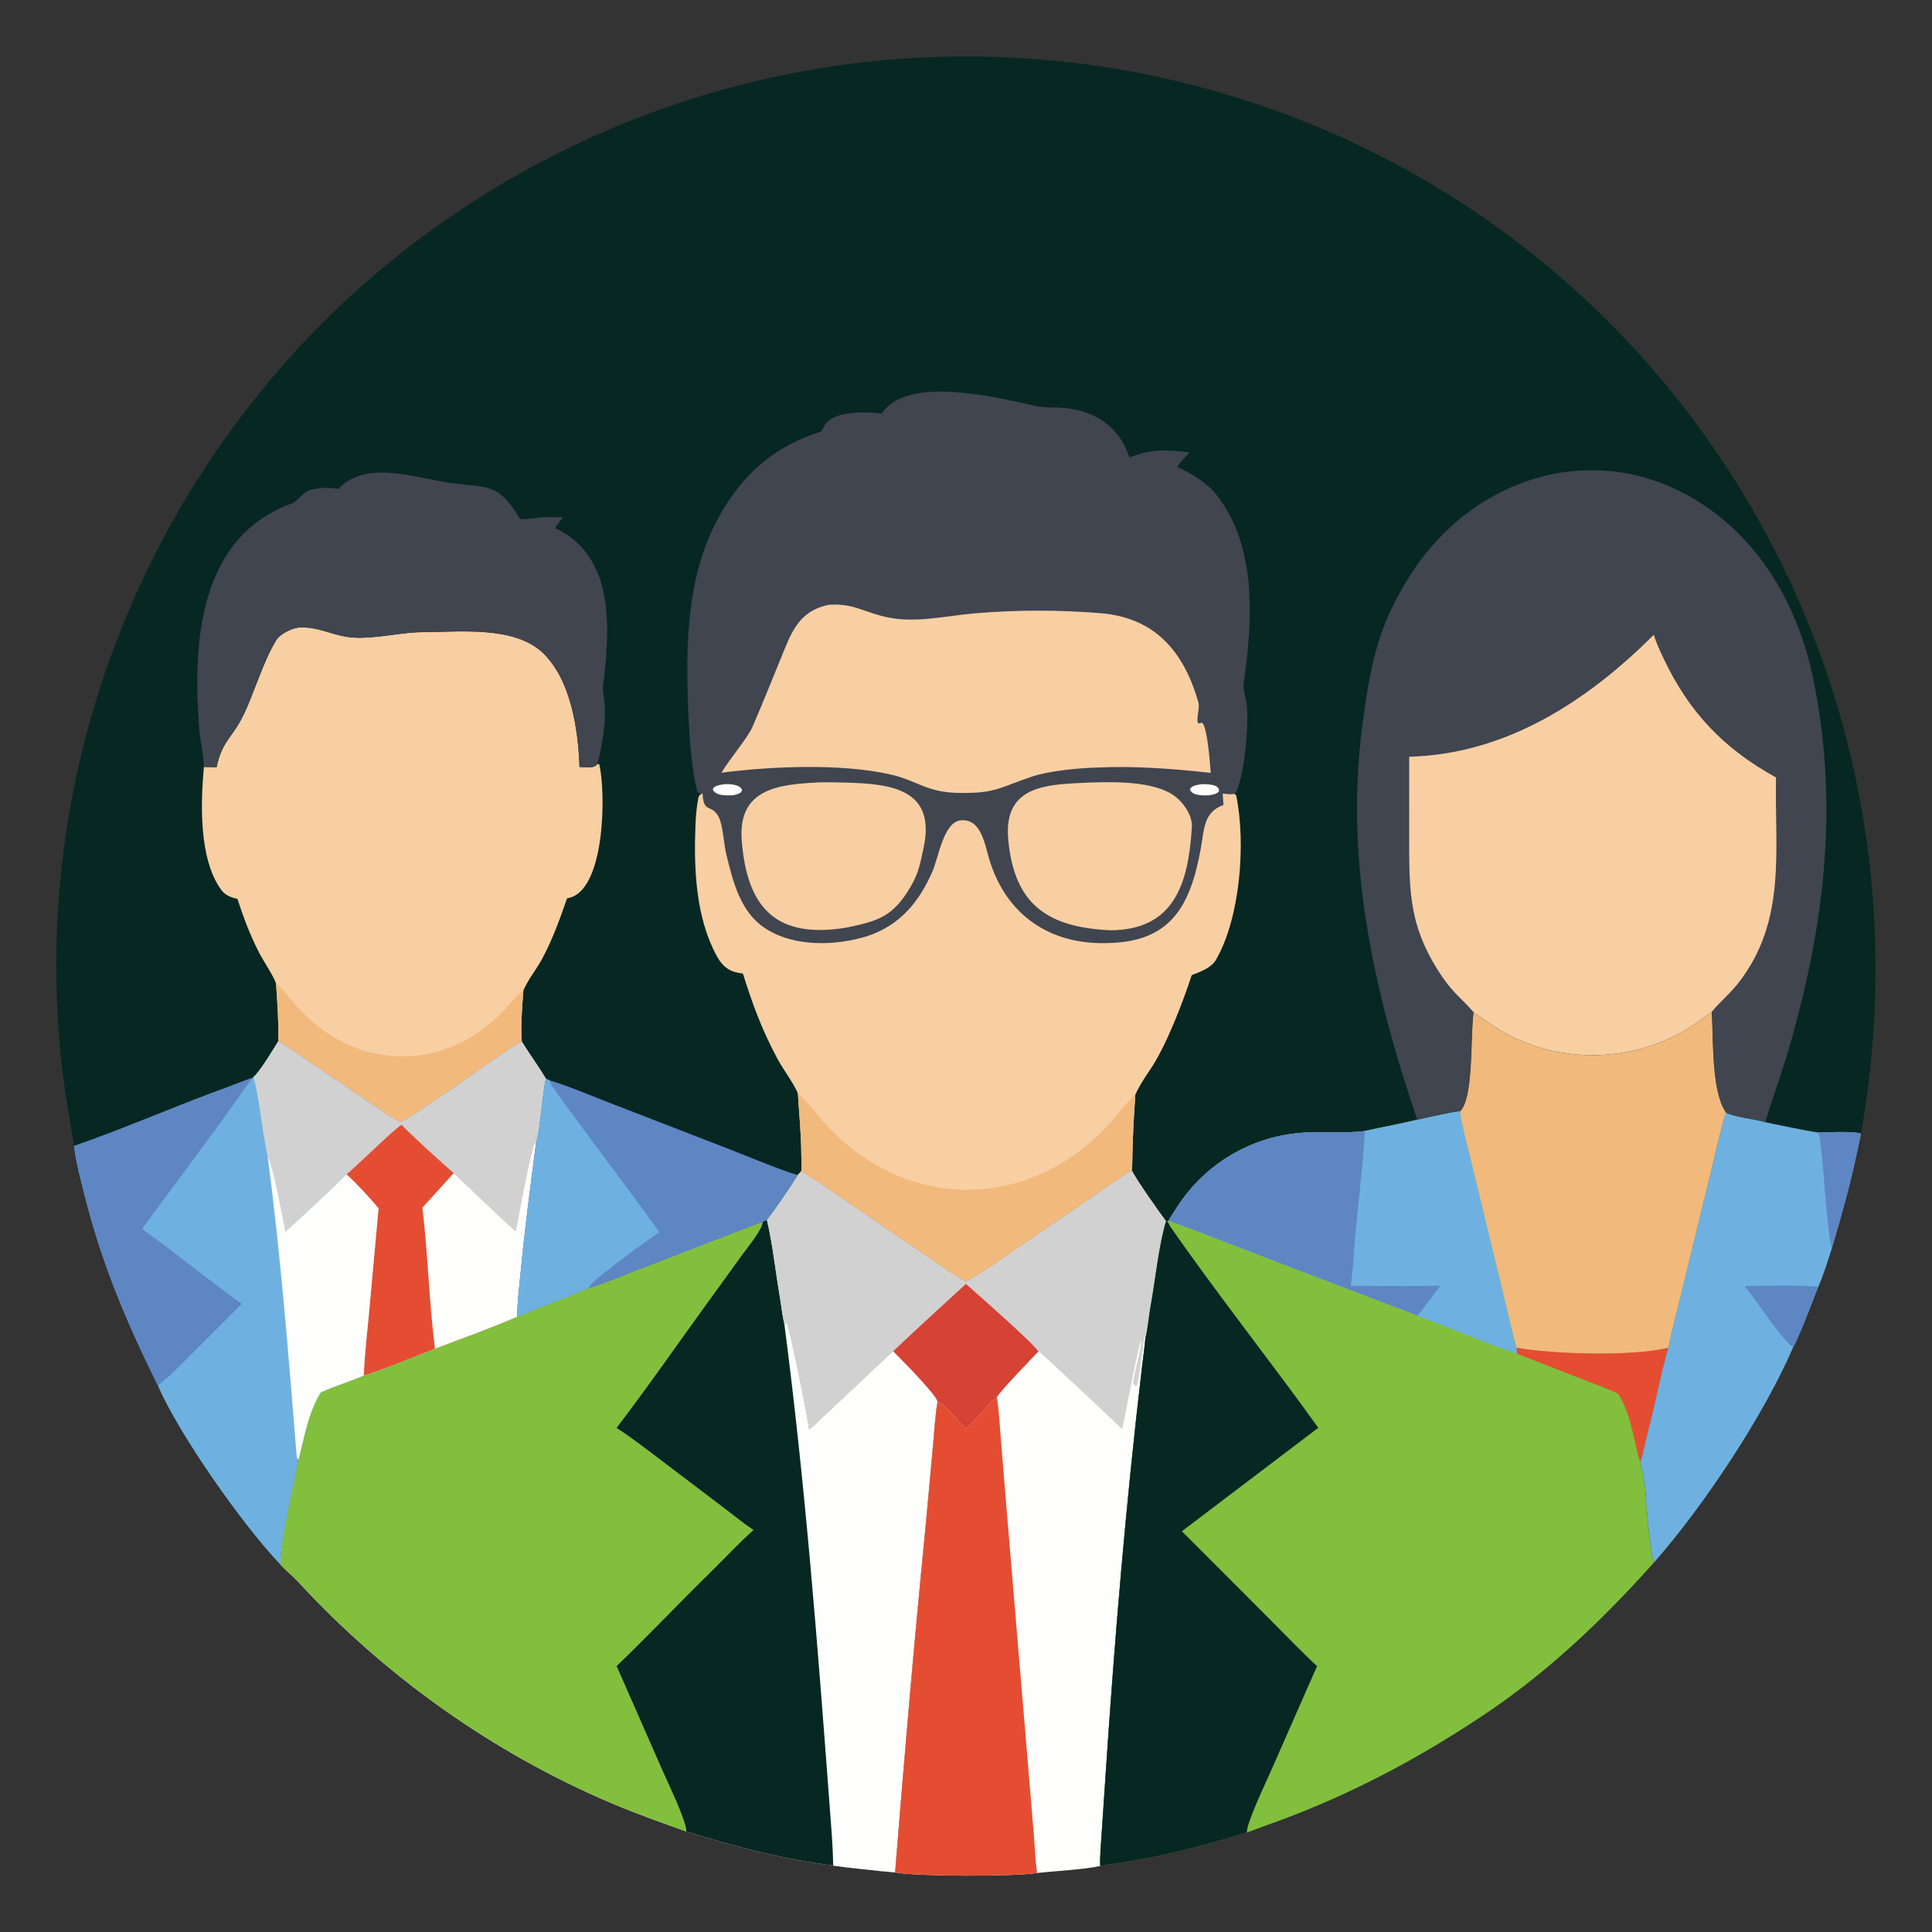 <svg xmlns="http://www.w3.org/2000/svg" width="512" height="512" fill="none"><rect width="100%" height="100%" fill="#333333" stroke="none"/><path fill="#072722" d="M19.63 303.708c-1.185-7.41-2.479-14.349-3.303-21.854-9.598-87.371 30.05-174.055 102.339-223.942 52.923-36.523 117.313-50.437 180.618-39.069C431.325 43.24 516.576 168.45 493.17 300.435c-1.63-.707-9.16-.357-11.387-.299-4.434-.687-9.504-1.853-13.98-2.729-2.686-.807-8.337-1.363-10.357-2.527-.734 1.341-3.958 15.44-4.612 18.112l-7.063 28.996c-1.135 4.695-2.715 10.508-3.629 15.181-2.041 7.007-3.474 14.974-5.368 22.086-.685 2.571-1.214 5.597-2.026 8.082.47 2.479 1.157 5.397 1.314 7.862.204 3.178 1.148 16.075 2.313 18.824-13.494 15.117-27.903 28.875-44.744 40.18-17.574 11.796-36.057 21.597-55.954 28.789a487.994 487.994 0 0 0-7.216 2.659c-9.032 2.736-17.392 5.03-26.711 6.858-4.292.841-7.971 1.275-12.154 1.982-3.994.955-12.396 1.38-16.772 1.884-5.857.952-31.633.967-37.618-.144-.631-.129-3.128-.275-3.951-.375-4.157-.505-8.317-.81-12.464-1.458-13.114-1.657-26.348-5.081-38.936-9.059-6.709-2.379-13.277-4.703-19.838-7.492-31.352-13.321-59.96-33.634-83.029-58.685-1.43-1.554-3.11-2.833-4.57-4.419-9.718-10.031-27.113-34.744-32.554-47.506-8.07-16.329-14.653-31.713-19.179-49.47-1.187-4.657-2.477-9.276-3.055-14.059Z"/><path fill="#FEFEFD" d="M255.965 339.563c3.362-1.588 9.564-6.061 12.933-8.358l21.864-14.923c2.035-1.389 7.249-5.133 9.159-6.1 1.285 2.574 7.097 10.822 9.088 13.462-1.953 6.488-2.862 15.834-4.128 22.693-.284 1.541-.954 7.365-1.33 8.205-.253 2.677-.622 5.34-.938 8.01-4.249 35.977-7.267 72.199-9.654 108.342l-1.035 15.393c-.1 1.472-.544 7.036-.328 8.204-3.994.955-12.396 1.38-16.772 1.884-5.857.952-31.633.967-37.618-.144-.631-.129-3.128-.275-3.951-.375-4.157-.505-8.317-.81-12.464-1.458-13.114-1.657-26.348-5.081-38.936-9.059-6.709-2.379-13.277-4.703-19.838-7.492-31.352-13.321-59.96-33.634-83.029-58.685-1.43-1.554-3.11-2.833-4.57-4.419l-.014-.233c-.273-5.631 3.517-21.741 4.713-27.744 1.551-6.031 2.56-12.382 5.885-17.758 3.522-1.653 7.698-2.869 11.442-4.512 5.191-1.561 13.521-5.053 18.818-7.086 6.8-2.571 15.273-5.626 21.83-8.502 1.444-.419 4.209-1.705 5.743-2.284 4.424-1.671 8.795-3.451 13.159-5.273 2.196-.389 9.629-3.511 12.084-4.442l33.969-13.099 1.192-.528c2.193-2.776 6.335-8.833 8.19-11.88l.93-1.042c3.427 1.925 8.501 5.588 11.882 7.896l20.317 13.87c2.763 1.885 8.655 6.118 11.407 7.437Z"/><path fill="#81BF3D" d="M202.047 323.81c.39 1.436-4.052 6.911-5.082 8.335l-8.981 12.396c-8.023 11.065-16.393 23.116-24.612 33.881 3.903 2.5 8.104 5.768 11.831 8.588l16.25 12.318c2.4 1.82 5.776 4.53 8.212 6.151-3.687 3.226-7.852 7.731-11.407 11.206-8.325 8.14-16.475 16.798-24.866 24.838l12.383 28.179c1.242 2.824 6.334 13.419 6.08 15.637-6.709-2.379-13.277-4.703-19.838-7.492-31.352-13.321-59.96-33.634-83.029-58.685-1.43-1.554-3.11-2.833-4.57-4.419l-.014-.233c-.273-5.631 3.517-21.741 4.713-27.744 1.551-6.031 2.56-12.382 5.885-17.758 3.522-1.653 7.698-2.869 11.442-4.512 5.191-1.561 13.521-5.053 18.818-7.086 6.8-2.571 15.273-5.626 21.83-8.502 1.444-.419 4.209-1.705 5.743-2.284 4.424-1.671 8.795-3.451 13.159-5.273 2.196-.389 9.629-3.511 12.084-4.442l33.969-13.099Z"/><path fill="#072722" d="m202.047 323.81 1.192-.528c1.544 6.443 2.265 13.603 3.392 20.156.409 2.374.686 5.199 1.239 7.506l.553-.567c.912 1.525 5.661 25.305 6.045 28.504l15.634-14.68c.995-.932 5.871-5.628 6.616-6.127 2.119 2.17 11.229 11.264 11.773 13.38-.587 2.738-.956 8.566-1.229 11.593l-2.044 22.271c-2.97 29.934-5.616 60.88-8.012 90.913-.631-.129-3.128-.275-3.951-.375-4.157-.505-8.317-.81-12.464-1.458-13.114-1.657-26.348-5.081-38.936-9.059.254-2.218-4.838-12.813-6.08-15.637l-12.383-28.179c8.391-8.04 16.541-16.698 24.866-24.838 3.555-3.475 7.72-7.98 11.407-11.206-2.436-1.621-5.812-4.331-8.212-6.151l-16.25-12.318c-3.727-2.82-7.928-6.088-11.831-8.588 8.219-10.765 16.589-22.816 24.612-33.881l8.981-12.396c1.03-1.424 5.472-6.899 5.082-8.335Z"/><path fill="#FEFEFD" d="m207.87 350.944.553-.567c.912 1.525 5.661 25.305 6.045 28.504l15.634-14.68c.995-.932 5.871-5.628 6.616-6.127 2.119 2.17 11.229 11.264 11.773 13.38-.587 2.738-.956 8.566-1.229 11.593l-2.044 22.271c-2.97 29.934-5.616 60.88-8.012 90.913-.631-.129-3.128-.275-3.951-.375-4.157-.505-8.317-.81-12.464-1.458-.049-5.258-.55-10.761-.942-16.021-3.163-42.429-6.471-85.258-11.979-127.433Z"/><path fill="#D2D1D1" d="M255.965 339.563c3.362-1.588 9.564-6.061 12.933-8.358l21.864-14.923c2.035-1.389 7.249-5.133 9.159-6.1 1.285 2.574 7.097 10.822 9.088 13.462-1.953 6.488-2.862 15.834-4.128 22.693-.284 1.541-.954 7.365-1.33 8.205l-.323-.036c-.337 2.784-1.296 10.109-1.889 12.604l-.308.239c-.361-.242-.76-.514-.713-1.104.173-2.208 2.367-9.337 2.107-11.2-1.984 6.946-3.395 16.382-5.059 23.661-2.037-1.927-21.487-20.366-22.176-20.567-1.945 2.055-9.846 10.168-11.001 12.105-1.698 1.26-6.33 6.619-8.211 8.469-1.47-1.533-6.129-6.981-7.487-7.259-.544-2.116-9.654-11.21-11.773-13.38-.745.499-5.621 5.195-6.616 6.127l-15.634 14.68c-.384-3.199-5.133-26.979-6.045-28.504l-.553.567c-.553-2.307-.83-5.132-1.239-7.506-1.127-6.553-1.848-13.713-3.392-20.156 2.193-2.776 6.335-8.833 8.19-11.88l.93-1.042c3.427 1.925 8.501 5.588 11.882 7.896l20.317 13.87c2.763 1.885 8.655 6.118 11.407 7.437Z"/><path fill="#D64234" d="M236.718 358.074c6.288-5.936 12.868-11.989 19.266-17.814 2.768 2.453 17.648 15.51 19.206 17.879-1.945 2.055-9.846 10.168-11.001 12.105-1.698 1.26-6.33 6.619-8.211 8.469-1.47-1.533-6.129-6.981-7.487-7.259-.544-2.116-9.654-11.21-11.773-13.38Z"/><path fill="#E44D31" d="M264.189 370.244c.509 3.12.74 7.364 1 10.608l1.447 17.642 5.74 68.502 1.638 19.698c.243 2.951.399 6.813.81 9.681-5.857.952-31.633.967-37.618-.144 2.396-30.033 5.042-60.979 8.012-90.913l2.044-22.271c.273-3.027.642-8.855 1.229-11.593 1.358.278 6.017 5.726 7.487 7.259 1.881-1.85 6.513-7.209 8.211-8.469Z"/><path fill="#404550" d="M233.714 109.603c6.54-10.362 30.91-4.183 40.916-1.969 1.123.249 3.207.364 4.341.356 9.387-.07 17.266 3.879 20.347 13.258 5.764-2.311 9.777-2.104 15.939-1.333-1.41 1.404-2.083 2.201-3.312 3.774 4.068 1.971 7.833 4.085 10.65 7.714 10.641 13.711 9.321 33.444 6.984 49.667-.244 1.69.911 5.014.898 6.798.337 5.866-.636 16.838-2.925 22.203l-.464.329.496.316c2.625 12.713 1.107 32.461-5.34 43.64-1.581 2.742-6.354 3.846-6.438 4.103-2.3 6.994-6.739 18.776-11.104 25.15-1.963 2.867-3.189 4.939-3.83 6.504-.393 5.471-.676 10.912-.788 16.395-.021 1.011-.003 2.704-.163 3.674-1.91.967-7.124 4.711-9.159 6.1l-21.864 14.923c-3.369 2.297-9.571 6.77-12.933 8.358-2.752-1.319-8.644-5.552-11.407-7.437l-20.317-13.87c-3.381-2.308-8.455-5.971-11.882-7.896.159-1.086-.005-3.218-.007-4.418-.008-5.443-.593-10.808-.904-16.232-1.29-2.939-3.852-6.222-5.436-9.175-4.06-7.568-6.582-14.393-9.13-22.544-3.219-.332-5.212-1.552-6.848-4.514-5.634-10.208-6.158-23.045-5.733-34.473.092-2.459.275-4.978.745-7.383.193-.945.476-.993 1.141-1.412-1.104.027-.713.23-1.345-.345-1.521-5.404-2.141-14.634-2.386-20.217-.792-18.072-.741-37.289 8.481-53.44 6.218-10.889 14.628-18.085 26.518-21.784.223-.07.865-1.215.918-1.428 2.133-4.388 11.734-3.878 15.341-3.392Z"/><path fill="#F8CFA3" d="M324.026 210.287c1.345.183 1.726.251 3.062.113l.496.316c2.625 12.713 1.107 32.461-5.34 43.64-1.581 2.742-6.354 3.846-6.438 4.103-2.3 6.994-6.739 18.776-11.104 25.15-1.963 2.867-3.189 4.939-3.83 6.504-.393 5.471-.676 10.912-.788 16.395-.021 1.011-.003 2.704-.163 3.674-1.91.967-7.124 4.711-9.159 6.1l-21.864 14.923c-3.369 2.297-9.571 6.77-12.933 8.358-2.752-1.319-8.644-5.552-11.407-7.437l-20.317-13.87c-3.381-2.308-8.455-5.971-11.882-7.896.159-1.086-.005-3.218-.007-4.418-.008-5.443-.593-10.808-.904-16.232-1.29-2.939-3.852-6.222-5.436-9.175-4.06-7.568-6.582-14.393-9.13-22.544-3.219-.332-5.212-1.552-6.848-4.514-5.634-10.208-6.158-23.045-5.733-34.473.092-2.459.275-4.978.745-7.383.193-.945.476-.993 1.141-1.412.253 5.458 2.154 2.747 4.112 5.982 1.357 2.243 1.5 7.767 2.225 10.379 1.723 7.08 3.674 15.032 10.09 19.32 7.713 5.156 18.844 4.818 27.3 2.17 8.591-2.878 13.645-9.003 17.189-17.089 1.602-3.654 2.941-13.131 7.485-13.571 5.446-.528 6.358 6.294 7.629 10.464 4.478 14.701 16.189 22.614 31.436 22.052 16.759-.317 21.862-10.001 24.595-25.184.882-4.9.669-9.5 5.987-11.418l-.209-3.027Z"/><path fill="#F1B97C" d="M211.448 289.71c2.43 2.115 5.75 6.558 8.21 9.129 21.712 22.697 54.33 21.732 75-1.808 1.305-1.486 4.877-5.946 6.214-6.918-.393 5.471-.676 10.912-.788 16.395-.021 1.011-.003 2.704-.163 3.674-1.91.967-7.124 4.711-9.159 6.1l-21.864 14.923c-3.369 2.297-9.571 6.77-12.933 8.358-2.752-1.319-8.644-5.552-11.407-7.437l-20.317-13.87c-3.381-2.308-8.455-5.971-11.882-7.896.159-1.086-.005-3.218-.007-4.418-.008-5.443-.593-10.808-.904-16.232Z"/><path fill="#F8CFA3" d="M219.581 160.285c5.803-.407 8.177 1.288 13.584 2.819 8.438 2.426 16.681.172 25.059-.552 11.288-.953 22.131-.952 33.384-.057 14.491 1.152 22.188 10.241 25.986 23.687.429 1.518-.574 3.686-.145 5.448.556.082.59.011 1.145-.12 1.397 1.351 2.074 10.735 2.265 13.308-9.966-1.105-20.279-1.887-30.302-1.405-4.758.122-12.606.902-16.917 2.342-9.024 3.012-9.551 4.443-19.005 4.385-9.315-.057-11.142-3.213-18.794-4.937-12.951-2.918-31.548-2.144-44.663-.419 2.347-3.881 6.777-8.957 8.234-12.13 2.55-5.957 4.993-11.986 7.44-17.986 2.76-6.767 4.629-12.687 12.729-14.383Z"/><path fill="#F8CFA3" d="M216.684 207.362c2.304-.119 4.883-.026 7.016.026 12.091.298 24.544 1.456 21.031 17.475-1.09 4.973-1.391 7.075-4.365 11.681-4.288 6.641-8.449 7.682-15.809 9.238-18.492 3.143-26.567-4.747-27.99-23.018-1.064-13.667 9.565-14.879 20.117-15.402Zm72.694-.001c6.758-.199 18.239-.353 23.084 4.61 1.789 1.672 3.541 4.614 3.391 7.149-.872 14.791-4.516 27.401-21.713 27.412-16.459-.815-25.353-6.746-26.944-23.998-1.378-14.935 10.934-14.642 22.182-15.173Z"/><path fill="#FEFEFD" d="M318.573 207.814c1.203-.005 4.965-.019 4.407 2.007-.711.669-1.623.745-2.597.955-1.552.032-4.45.168-5.059-1.631.662-1.1 2.072-1.142 3.249-1.331Zm-126.535.004c1.41-.058 3.953-.003 4.636 1.52l-.239.58c-.756.594-1.376.638-2.317.847-1.608.056-4.538.191-5.238-1.615l.377-.55c1.052-.593 1.582-.595 2.781-.782Z"/><path fill="#81BF3D" d="M390.525 268.26c2.583 1.8 5.036 3.608 7.783 5.18 15.236 8.719 34.82 8.18 49.593-1.264 1.964-1.256 3.77-2.736 5.716-4.028.497 7.342-.136 21.15 3.829 26.732-.734 1.341-3.958 15.44-4.612 18.112l-7.063 28.996c-1.135 4.695-2.715 10.508-3.629 15.181-2.041 7.007-3.474 14.974-5.368 22.086-.685 2.571-1.214 5.597-2.026 8.082.47 2.479 1.157 5.397 1.314 7.862.204 3.178 1.148 16.075 2.313 18.824-13.494 15.117-27.903 28.875-44.744 40.18-17.574 11.796-36.057 21.597-55.954 28.789a487.994 487.994 0 0 0-7.216 2.659c-9.032 2.736-17.392 5.03-26.711 6.858-4.292.841-7.971 1.275-12.154 1.982-.216-1.168.228-6.732.328-8.204l1.035-15.393c2.387-36.143 5.405-72.365 9.654-108.342.316-2.67.685-5.333.938-8.01.376-.84 1.046-6.664 1.33-8.205 1.266-6.859 2.175-16.205 4.128-22.693l.314.035.288-.149c1.121-1.751 2.234-3.562 3.423-5.243a43.039 43.039 0 0 1 33.886-18.184c4.724-.137 9.845.207 14.514-.331l.27-.052c4.608-1.018 9.287-1.876 13.867-2.981 2.315-.471 9.618-2.19 11.383-2.24 3.66-3.674 2.651-19.867 3.571-26.239Z"/><path fill="#072722" d="m309.009 323.644.314.035.247.347c.239.343.392.761.569 1.016 12.498 18.029 26.447 35.519 39.221 53.338l-36.152 27.416 23.117 23.145c4.073 4.07 8.54 8.755 12.707 12.614l-12.304 27.955c-1.136 2.586-6.632 14.116-6.267 16.141-9.032 2.736-17.392 5.03-26.711 6.858-4.292.841-7.971 1.275-12.154 1.982-.216-1.168.228-6.732.328-8.204l1.035-15.393c2.387-36.143 5.405-72.365 9.654-108.342.316-2.67.685-5.333.938-8.01.376-.84 1.046-6.664 1.33-8.205 1.266-6.859 2.175-16.205 4.128-22.693Z"/><path fill="#F1B97C" d="M390.525 268.26c2.583 1.8 5.036 3.608 7.783 5.18 15.236 8.719 34.82 8.18 49.593-1.264 1.964-1.256 3.77-2.736 5.716-4.028.497 7.342-.136 21.15 3.829 26.732-.734 1.341-3.958 15.44-4.612 18.112l-7.063 28.996c-1.135 4.695-2.715 10.508-3.629 15.181-9.565 2.378-30.568 1.702-40.227.004-.656-1.822-1.581-6.192-2.1-8.331l-3.984-16.432-6.15-25.346c-.592-2.445-2.693-10.427-2.727-12.565 3.66-3.674 2.651-19.867 3.571-26.239Z"/><path fill="#6EB1E0" d="M375.571 296.739c2.315-.471 9.618-2.19 11.383-2.24.034 2.138 2.135 10.12 2.727 12.565l6.15 25.346 3.984 16.432c.519 2.139 1.444 6.509 2.1 8.331l.158 1.599c-8.507-2.83-17.851-6.885-26.397-10.085-.826-.448-5.964-2.318-7.085-2.744l-14.943-5.696-27.287-10.456c-5.373-2.058-11.322-4.482-16.75-6.261 1.121-1.751 2.234-3.562 3.423-5.243a43.039 43.039 0 0 1 33.886-18.184c4.724-.137 9.845.207 14.514-.331l.27-.052c4.608-1.018 9.287-1.876 13.867-2.981Z"/><path fill="#5E86C3" d="M309.611 323.53c1.121-1.751 2.234-3.562 3.423-5.243a43.039 43.039 0 0 1 33.886-18.184c4.724-.137 9.845.207 14.514-.331l.27-.052c-.631 11.224-2.242 22.631-3.021 33.873-.158 2.282-.383 4.913-.727 7.174 7.732-.004 16.097.156 23.775-.043l-6.055 7.963c-.826-.448-5.964-2.318-7.085-2.744l-14.943-5.696-27.287-10.456c-5.373-2.058-11.322-4.482-16.75-6.261Z"/><path fill="#E44D31" d="M401.915 357.173c9.659 1.698 30.662 2.374 40.227-.004-2.041 7.007-3.474 14.974-5.368 22.086-.685 2.571-1.214 5.597-2.026 8.082-.78-1.343-.96-3.302-1.353-4.904-1.097-4.476-2.007-9.079-4.527-13.003-1.802-1.055-7.217-3.027-9.384-3.872l-17.411-6.786-.158-1.599Z"/><path fill="#404550" d="M375.571 296.739a92.736 92.736 0 0 0-.042-.223c-11.495-33.745-19.208-68.359-14.496-104.142 2.07-15.722 3.887-25.996 12.608-39.798 17.018-26.932 50.671-36.949 77.908-18.693 16.268 10.903 25.638 28.501 29.241 47.361 6.326 32.219 2.81 62.912-6.034 94.296-2.175 7.719-4.668 14.418-6.953 21.867-2.686-.807-8.337-1.363-10.357-2.527-3.965-5.582-3.332-19.39-3.829-26.732-1.946 1.292-3.752 2.772-5.716 4.028-14.773 9.444-34.357 9.983-49.593 1.264-2.747-1.572-5.2-3.38-7.783-5.18-.92 6.372.089 22.565-3.571 26.239-1.765.05-9.068 1.769-11.383 2.24Z"/><path fill="#F8CFA3" d="M373.455 200.535c25.632-.647 47.242-14.731 64.811-32.305.635 2.069 1.544 4.031 2.463 5.985 6.821 14.507 16.01 24.14 29.926 31.819-.367 19.171 2.758 37.234-9.244 53.515-2.766 3.752-5.189 5.499-7.794 8.599-1.946 1.292-3.752 2.772-5.716 4.028-14.773 9.444-34.357 9.983-49.593 1.264-2.747-1.572-5.2-3.38-7.783-5.18l-.156-.182c-2.978-3.414-5.313-5.01-8.124-9.157-9.063-13.373-8.793-22.797-8.797-37.796l.007-20.59Zm-316.054 2.776c1.478-7.043 4.1-7.636 7.066-13.704 2.876-5.884 5.305-14.489 8.815-20.071.966-1.535 4.211-3.192 6.238-3.265 5.417-.196 9.146 2.572 14.913 2.731 5.875.161 12.032-1.459 17.629-1.477 9.821-.033 24.295-1.728 31.854 5.547 7.436 7.158 9.336 20.465 9.661 30.177 1.545-.002 3.879.526 4.714-.749l.497-.017c1.852 7.493 1.628 34.138-8.505 35.572-1.903 5.479-3.829 10.845-6.571 15.977-1.52 2.846-3.735 5.479-5.005 8.419-.314 3.948-.761 9.592-.432 13.542-7.083 4.245-14.748 10.283-21.8 14.803-3.288 2.106-6.856 4.997-10.41 6.573-2.24-.989-8.545-5.437-10.99-7.091l-21.28-14.415c.037-5.388-.272-9.881-.645-15.233-.58-1.841-3.402-6.063-4.437-8.075-2.512-4.881-4.083-9.17-5.8-14.346-1.921-.443-3.273-.941-4.451-2.62-5.785-8.243-5.301-22.882-4.427-32.345l3.367.067Z"/><path fill="#F1B97C" d="M73.15 260.63c2.276 1.918 4.701 5.256 6.825 7.464 15.038 15.638 37.811 15.86 52.991.257 1.25-1.285 4.404-5.076 5.741-5.9-.314 3.948-.761 9.592-.432 13.542-7.083 4.245-14.748 10.283-21.8 14.803-3.288 2.106-6.856 4.997-10.41 6.573-2.24-.989-8.545-5.437-10.99-7.091l-21.28-14.415c.037-5.388-.272-9.881-.645-15.233Z"/><path fill="#6EB1E0" d="m73.794 275.863 21.282 14.415c2.444 1.654 8.749 6.102 10.989 7.091 3.554-1.576 7.122-4.467 10.41-6.573 7.052-4.52 14.717-10.558 21.8-14.803 2.041 3.307 4.503 6.673 6.409 9.851-.933 3.48-1.563 14.445-2.61 16.955-1.533 11.708-3.06 23.403-4.178 35.161-.205 2.15-.999 9.333-.804 10.948-6.557 2.876-15.03 5.931-21.83 8.502-5.297 2.033-13.627 5.525-18.819 7.086-3.743 1.643-7.92 2.859-11.441 4.512-3.326 5.376-4.334 11.727-5.885 17.758-1.196 6.003-4.986 22.113-4.713 27.744l.015.233c-9.719-10.031-27.114-34.744-32.555-47.506-8.07-16.329-14.653-31.713-19.179-49.47-1.187-4.657-2.477-9.276-3.055-14.059 13.514-4.668 26.891-10.595 40.347-15.476 2.365-.857 4.632-1.826 7.035-2.615l.112-.153c1.864-1.603 5.125-7.159 6.67-9.601Z"/><path fill="#D2D1D1" d="m73.794 275.863 21.282 14.415c2.444 1.654 8.749 6.102 10.989 7.091 3.554-1.576 7.122-4.467 10.41-6.573 7.052-4.52 14.717-10.558 21.8-14.803 2.041 3.307 4.503 6.673 6.409 9.851-.933 3.48-1.563 14.445-2.61 16.955-1.533 11.708-3.06 23.403-4.178 35.161-.205 2.15-.999 9.333-.804 10.948-6.557 2.876-15.03 5.931-21.83 8.502-5.297 2.033-13.627 5.525-18.819 7.086.009-4.098.905-11.666 1.284-15.892l2.587-28.374c-2.22-2.699-5.933-6.728-8.486-9.006-4.841 4.8-11.11 10.554-16.155 15.193-.603-2.807-3.518-18.6-4.727-19.89-.302-.801-.63-3.614-.838-4.613-.966-4.639-1.548-12.197-2.984-16.45 1.864-1.603 5.125-7.159 6.67-9.601Z"/><path fill="#E44D31" d="M106.364 298.057c4.033 4.066 9.592 9.06 13.876 12.831 5.528 5.114 10.742 10.317 16.408 15.373.672-3.408 4.008-21.736 5.087-23.505l.339.043c-1.533 11.708-3.06 23.403-4.178 35.161-.205 2.15-.999 9.333-.804 10.948-6.557 2.876-15.03 5.931-21.83 8.502-5.297 2.033-13.627 5.525-18.819 7.086.009-4.098.905-11.666 1.284-15.892l2.587-28.374c-2.22-2.699-5.933-6.728-8.486-9.006 1.066-.8 2.916-2.674 3.974-3.622 3.464-3.102 6.928-6.685 10.562-9.545Z"/><path fill="#FEFEFD" d="M136.648 326.261c.672-3.408 4.008-21.736 5.087-23.505l.339.043c-1.533 11.708-3.06 23.403-4.178 35.161-.205 2.15-.999 9.333-.804 10.948-6.557 2.876-15.03 5.931-21.83 8.502-1.528-12.049-1.867-25.22-3.328-37.365l8.306-9.157c5.528 5.114 10.742 10.317 16.408 15.373Z"/><path fill="#5E86C3" d="M19.63 303.708c13.514-4.668 26.891-10.595 40.347-15.476 2.365-.857 4.632-1.826 7.035-2.615-.418.343-8.057 11.197-9.075 12.578l-20.295 27.473c8.874 6.321 17.555 13.525 26.43 19.88-6.045 6.046-12.095 12.098-18.164 18.12-1.415 1.403-2.811 2.391-4.044 3.569-8.07-16.329-14.653-31.713-19.179-49.47-1.187-4.657-2.477-9.276-3.055-14.059Z"/><path fill="#FEFEFD" d="M70.946 306.527c1.209 1.29 4.124 17.083 4.727 19.89 5.046-4.639 11.314-10.393 16.155-15.193 2.553 2.278 6.266 6.307 8.486 9.006l-2.587 28.374c-.379 4.226-1.275 11.794-1.284 15.892-3.743 1.643-7.92 2.859-11.441 4.512-3.326 5.376-4.334 11.727-5.885 17.758-.553-.528-.46-.437-.527-1.267-2.135-26.371-4.197-52.73-7.644-78.972Z"/><path fill="#404550" d="M89.69 129.569c7.351-7.948 20.998-2.748 29.856-1.561 10.415 1.395 12.257-.126 18.306 9.507.635.301 5.216-.436 6.387-.456 1.657-.027 3.251-.008 4.918.04-.758.946-1.366 1.828-2.053 2.819 16.18 7.668 14.466 27.088 12.706 42.111-.137 1.172.435 3.947.479 5.427.154 5.255-.704 9.996-1.998 15.044-.835 1.275-3.169.747-4.714.749-.325-9.712-2.225-23.019-9.661-30.177-7.559-7.275-22.033-5.58-31.854-5.547-5.597.018-11.754 1.638-17.63 1.477-5.766-.159-9.495-2.927-14.912-2.731-2.027.073-5.272 1.73-6.238 3.265-3.51 5.582-5.939 14.187-8.815 20.071-2.966 6.068-5.588 6.661-7.066 13.704l-3.366-.067c-.085-3.235-1.009-7.102-1.266-10.459-1.716-22.432-.142-50.594 24.816-59.46.698-.247 2.648-2.444 3.557-2.969 2.127-1.226 6.232-1.265 8.548-.787Z"/><path fill="#5E86C3" d="m144.684 285.844 1.034.508c3.603.944 11.488 4.221 15.226 5.669l33.133 12.84c4.36 1.69 13.173 5.383 17.352 6.541-1.855 3.047-5.997 9.104-8.19 11.88l-1.192.528-33.969 13.099c-2.455.931-9.888 4.053-12.084 4.442-4.364 1.822-8.735 3.602-13.159 5.273-1.534.579-4.299 1.865-5.743 2.284-.195-1.615.599-8.798.804-10.948 1.118-11.758 2.645-23.453 4.178-35.161 1.047-2.51 1.677-13.475 2.61-16.955Z"/><path fill="#6EB1E0" d="m144.684 285.844 1.034.508c.079.348.191.913.402 1.213 9.288 13.16 19.267 25.88 28.624 38.988-2.512 1.626-17.978 12.769-18.627 14.486-.039.105-.082.208-.123.312-4.364 1.822-8.735 3.602-13.159 5.273-1.534.579-4.299 1.865-5.743 2.284-.195-1.615.599-8.798.804-10.948 1.118-11.758 2.645-23.453 4.178-35.161 1.047-2.51 1.677-13.475 2.61-16.955Zm312.762 9.036c2.02 1.164 7.671 1.72 10.357 2.527 4.476.876 9.546 2.042 13.98 2.729 2.227-.058 9.757-.408 11.387.299-2.38 11.835-4.393 19.049-7.695 30.341-.916 2.842-2.362 7.603-3.641 10.257-1.256 3.216-5.111 13.409-6.612 15.979-7.774 18.018-23.629 42.01-36.847 57.011-1.165-2.749-2.109-15.646-2.313-18.824-.157-2.465-.844-5.383-1.314-7.862.812-2.485 1.341-5.511 2.026-8.082 1.894-7.112 3.327-15.079 5.368-22.086.914-4.673 2.494-10.486 3.629-15.181l7.063-28.996c.654-2.672 3.878-16.771 4.612-18.112Z"/><path fill="#5E86C3" d="M481.783 300.136c2.227-.058 9.757-.408 11.387.299-2.38 11.835-4.393 19.049-7.695 30.341-1.6-4.848-2.432-29.359-3.692-30.64Zm-19.488 40.696c3.226-.085 17.076-.337 19.539.201-1.256 3.216-5.111 13.409-6.612 15.979-3.192-2.026-9.802-12.647-12.927-16.18Z"/></svg>